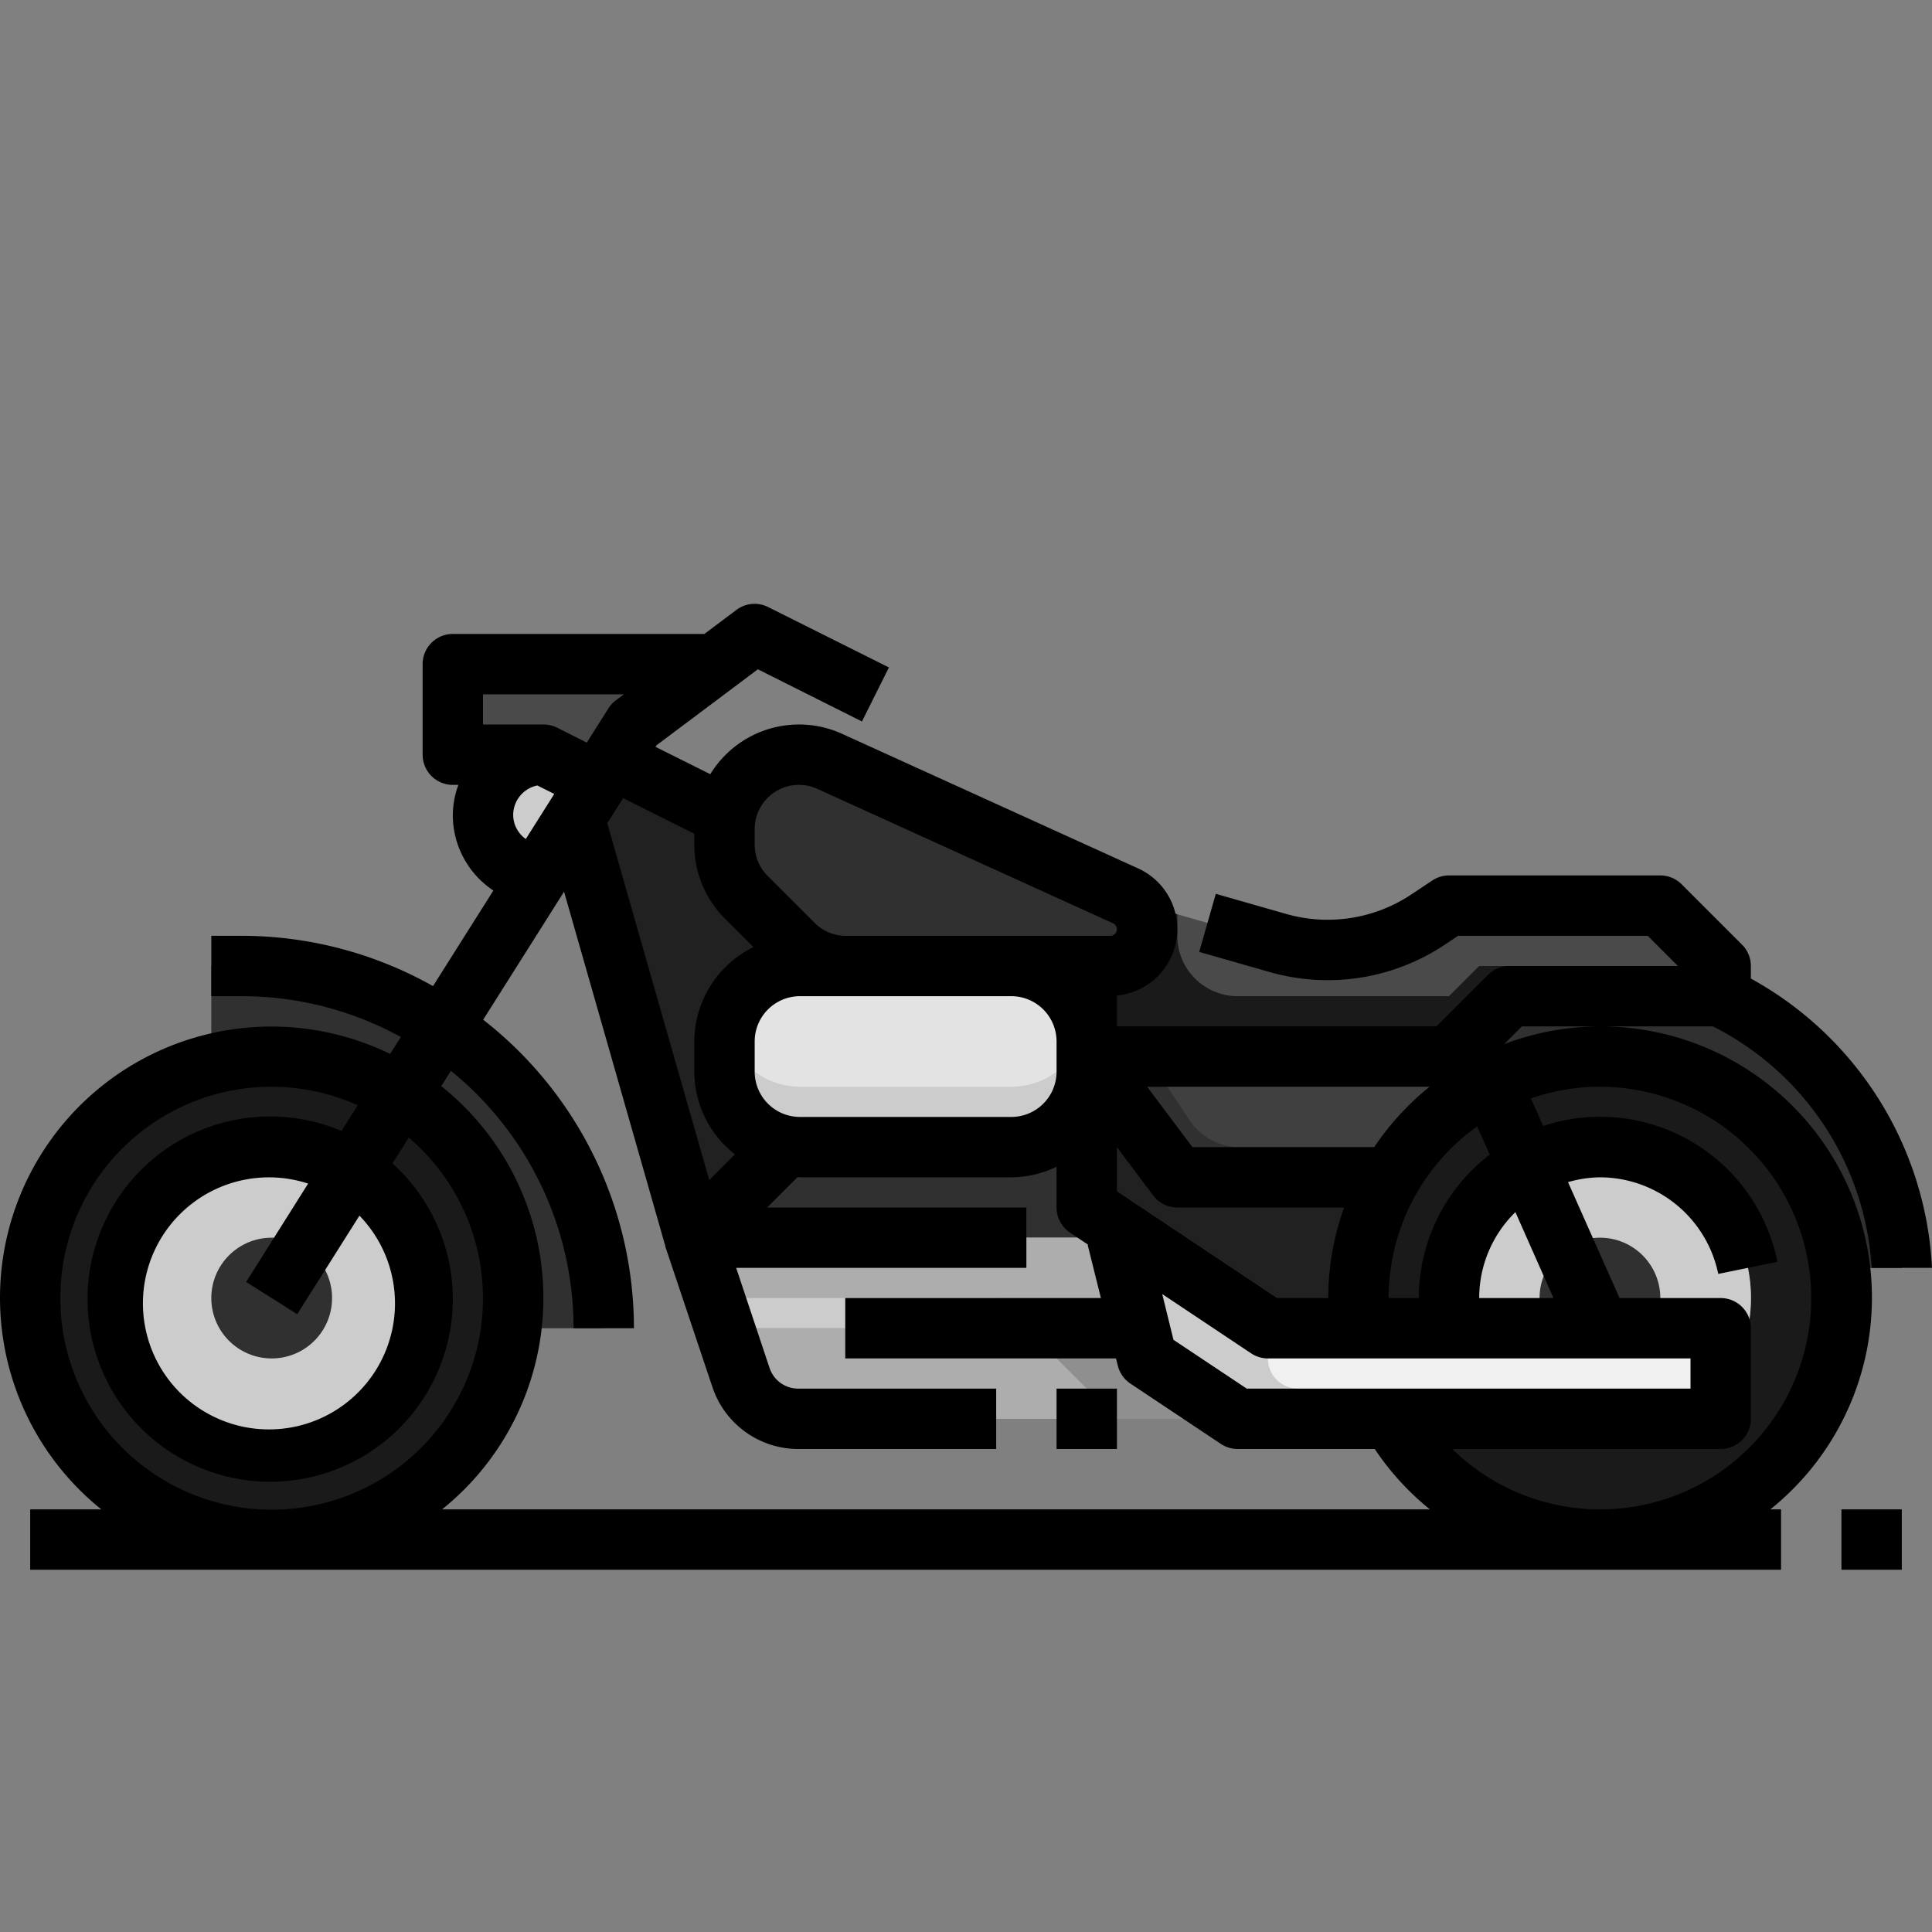 <svg xmlns="http://www.w3.org/2000/svg" height="512" viewBox="0 0 64 64" width="512"><rect x="0" y="0" width="64" height="64" fill="#808080" stroke="none"/><g id="_26-Motorcycle" data-name="26-Motorcycle"><path d="m61 42h2a10.657 10.657 0 0 0 -6-9h-7l-1.5 1.5.5.5.388.866a8 8 0 1 0 11.552 8.124 8.086 8.086 0 0 0 -.007-2.022c0 .014.005.028.007.042zm-8 6a5 5 0 1 1 5-5 5 5 0 0 1 -5 5z" fill="#303030"></path><path d="m55.67 38.77a5 5 0 1 0 2.33 4.23 4.963 4.963 0 0 0 -2.33-4.23zm1.6-2.53a7.975 7.975 0 0 1 3.73 6.76 8.1 8.1 0 0 1 -.06.99 8 8 0 1 1 -9.94-8.74 8.239 8.239 0 0 1 2-.25 7.879 7.879 0 0 1 4.27 1.24z" fill="#1a1a1a"></path><path d="m55.67 38.77a5 5 0 1 1 -2.67-.77 5 5 0 0 1 2.67.77z" fill="#ccc"></path><path d="m36 32v2.5a2.5 2.5 0 0 0 -2.5-2.5z" fill="#212121"></path><path d="m63 42h-2l-.06.01a8 8 0 0 0 -7.94-7.01 7.822 7.822 0 0 0 -3.61.87l-.39-.87-.5-.5 1.5-1.5h7a10.657 10.657 0 0 1 6 9z" fill="#303030"></path><path d="m57 32v1h-7l-1.5 1.5-.5.5h-12v-3h.78a1.212 1.212 0 0 0 1.22-1.22 1.268 1.268 0 0 0 -.19-.66l.19-.12 4.33 1.24a6.013 6.013 0 0 0 4.98-.78l.69-.46h7z" fill="#4a4a4a"></path><path d="m49 35 .39.87a7.87 7.87 0 0 0 -3.33 3.16l-.06-.03h-7l-3-4h12l.5-.5z" fill="#404040"></path><path d="m46 39 .06.03a7.954 7.954 0 0 0 -1.06 3.97 8.262 8.262 0 0 0 .06 1h-3.06l-4.85-3.23-1.15-.77v-5l3 4z" fill="#212121"></path><path d="m41 47h-14.558a2 2 0 0 1 -1.9-1.368l-.542-1.632h13.75l.25 1z" fill="#adadad"></path><path d="m37.81 30.12a1.268 1.268 0 0 1 .19.66 1.212 1.212 0 0 1 -1.22 1.22h-8.76a2.468 2.468 0 0 1 -1.74-.72l-1.56-1.56a2.468 2.468 0 0 1 -.72-1.74v-.51a2.316 2.316 0 0 1 .04-.46 2.564 2.564 0 0 1 .68-1.29 2.488 2.488 0 0 1 1.75-.72 2.562 2.562 0 0 1 1.02.22l9.8 4.46a1.307 1.307 0 0 1 .52.44z" fill="#303030"></path><path d="m37 41 .75 3h-13.75l-1-3z" fill="#ccc"></path><path d="m36 40 1.15.77-.15.23h-14l3-3v-.05a2.734 2.734 0 0 0 .5.05h7a2.5 2.5 0 0 0 2.5-2.5z" fill="#303030"></path><path d="m36 35v.5a2.5 2.5 0 0 1 -2.5 2.5h-7a2.734 2.734 0 0 1 -.5-.05 2.5 2.5 0 0 1 -2-2.45v-1a2.5 2.5 0 0 1 2.5-2.5h7a2.5 2.5 0 0 1 2.5 2.5z" fill="#e3e3e3"></path><path d="m33.5 36h-7a2.734 2.734 0 0 1 -.5-.05 2.5 2.5 0 0 1 -1.948-1.958 2.5 2.5 0 0 0 -.052.508v1a2.5 2.5 0 0 0 2 2.45 2.734 2.734 0 0 0 .5.05h7a2.5 2.5 0 0 0 2.5-2.5v-1a2.577 2.577 0 0 0 -.05-.5 2.5 2.5 0 0 1 -2.45 2z" fill="#ccc"></path><path d="m19.8 25.9.48-.76 3.72 1.86.04.01a2.316 2.316 0 0 0 -.04.46v.51a2.468 2.468 0 0 0 .72 1.74l1.56 1.56a2.468 2.468 0 0 0 1.74.72h-1.52a2.5 2.5 0 0 0 -2.5 2.5v1a2.5 2.5 0 0 0 2 2.45v.05l-3 3-3.97-13.89z" fill="#212121"></path><path d="m20.28 25.14-.48.76-1.8-.9h-3v-3h8.67l-2.67 2z" fill="#4a4a4a"></path><path d="m20 44h-3l-.06-.01a8.1 8.1 0 0 0 .06-.99 7.975 7.975 0 0 0 -3.73-6.76l1.4-2.22a11.959 11.959 0 0 1 5.33 9.98z" fill="#303030"></path><path d="m19.03 27.11-1.18 1.88a2 2 0 0 1 .15-3.99l1.8.9z" fill="#ccc"></path><path d="m11.67 38.77a5 5 0 1 0 2.33 4.23 4.963 4.963 0 0 0 -2.33-4.23zm1.6-2.53a7.975 7.975 0 0 1 3.73 6.76 8.1 8.1 0 0 1 -.06.99 8 8 0 1 1 -9.94-8.74 8.239 8.239 0 0 1 2-.25 7.879 7.879 0 0 1 4.27 1.24z" fill="#1a1a1a"></path><path d="m14.67 34.02-1.4 2.22a7.879 7.879 0 0 0 -4.27-1.24 8.239 8.239 0 0 0 -2 .25v-3.25h1a11.9 11.9 0 0 1 6.67 2.02z" fill="#303030"></path><path d="m11.67 38.77a5 5 0 1 1 -2.67-.77 5 5 0 0 1 2.67.77z" fill="#ccc"></path><circle cx="9" cy="43" fill="#303030" r="2"></circle><circle cx="53" cy="43" fill="#303030" r="2"></circle><path d="m37.75 44-.75-3 .15-.23 4.85 3.23h3.06 3.04 4.9 4v3h-10.93-2.07-3l-3-2z" fill="#f0f0f0"></path><path d="m43 46a1 1 0 0 1 -1-1v-1l-4.85-3.23-.15.23.75 3 .25 1 3 2h16v-1z" fill="#ccc"></path><path d="m38 45-.25-1h-3.027a1.987 1.987 0 0 1 .277 1l2 2h4z" fill="#8f8f8f"></path><path d="m34.723 44h3.027l-.75-3h-14l.667 2h9.333a1.994 1.994 0 0 1 1.723 1z" fill="#adadad"></path><path d="m39.406 37.109-1.406-2.109h-2l3 4h7l.06.03a7.835 7.835 0 0 1 .7-1.03h-5.69a2 2 0 0 1 -1.664-.891z" fill="#303030"></path><path d="m49 32-1 1h-7a2 2 0 0 1 -2-2v-.714l-1-.286-.19.12a1.268 1.268 0 0 1 .19.66 1.212 1.212 0 0 1 -1.22 1.22h-.78v3h12l.5-.5 1.5-1.5h7v-1z" fill="#1a1a1a"></path><path d="m35 46h2v2h-2z"></path><path d="m58 32.416v-.416a1 1 0 0 0 -.293-.707l-2-2a1 1 0 0 0 -.707-.293h-7a1 1 0 0 0 -.554.168l-.69.459a5 5 0 0 1 -4.152.648l-2.329-.666-.55 1.924 2.33.666a6.991 6.991 0 0 0 5.81-.908l.435-.291h6.283l1 1h-5.583a1 1 0 0 0 -.707.293l-1.707 1.707h-10.586v-1.022a2.209 2.209 0 0 0 .7-4.212l-9.8-4.455a3.448 3.448 0 0 0 -4.371 1.335l-1.814-.906.032-.051 2.253-1.689 1.105-.829 3.448 1.729.894-1.79-4-2a1 1 0 0 0 -1.047.09l-1.067.8h-8.333a1 1 0 0 0 -1 1v3a1 1 0 0 0 1 1h.184a2.966 2.966 0 0 0 -.184 1 3 3 0 0 0 1.344 2.5l-2 3.166a12.92 12.92 0 0 0 -6.344-1.666h-1v2h1a10.932 10.932 0 0 1 5.278 1.353l-.354.56a8.989 8.989 0 0 0 -9.568 15.087h-2.356v2h58v-2h-.356a8.987 8.987 0 0 0 -8.819-15.411l.589-.589h6.327a9.593 9.593 0 0 1 5.259 8h1 1a11.6 11.6 0 0 0 -6-9.584zm-16.7 13.584-2.427-1.617-.373-1.516 2.947 1.965a1.006 1.006 0 0 0 .553.168h14v1zm-4.3-6.535v-1.465l1.2 1.6a1 1 0 0 0 .8.4h5.525a8.936 8.936 0 0 0 -.525 3h-1.7zm-10.5-2.465a1.5 1.5 0 0 1 -1.5-1.5v-1a1.5 1.5 0 0 1 1.5-1.5h7a1.5 1.5 0 0 1 1.5 1.5v1a1.5 1.5 0 0 1 -1.5 1.5zm19.022 1h-6.022l-1.5-2h9.356a9.06 9.06 0 0 0 -1.834 2zm3.478 5a3.985 3.985 0 0 1 1.2-2.847l1.261 2.847zm-2 0h-1a6.991 6.991 0 0 1 2.934-5.687l.416.936a5.986 5.986 0 0 0 -2.35 4.751zm-22-15.534a1.466 1.466 0 0 1 2.072-1.335l9.8 4.455a.217.217 0 0 1 -.09.414h-8.761a1.452 1.452 0 0 1 -1.036-.43l-1.555-1.554a1.46 1.46 0 0 1 -.43-1.037zm-2 .152v.361a3.446 3.446 0 0 0 1.015 2.451l.944.943a3.5 3.5 0 0 0 -1.959 3.127v1a3.483 3.483 0 0 0 1.347 2.739l-.852.852-3.378-11.821.525-.831zm-7-4.618h4.667l-.267.2a1.006 1.006 0 0 0 -.246.266l-.716 1.134-.991-.5a1 1 0 0 0 -.447-.1h-2zm1 4a1 1 0 0 1 .8-.98l.561.28-.943 1.493a.981.981 0 0 1 -.418-.793zm-15 16a6.989 6.989 0 0 1 9.851-6.387l-.538.852a6.05 6.05 0 1 0 1.687 1.075l.541-.857a7 7 0 1 1 -11.541 5.317zm7.846.534 2.061-3.264a4.175 4.175 0 1 1 -1.7-1.062l-2.053 3.258zm4.798 6.466a8.978 8.978 0 0 0 -.027-14.021l.32-.506a10.98 10.98 0 0 1 4.063 8.527h2a12.975 12.975 0 0 0 -4.994-10.221l2.679-4.241 3.354 11.736c0 .014 0 .029.008.043l1.553 4.632a3 3 0 0 0 2.841 2.051h6.559v-2h-6.559a1 1 0 0 1 -.948-.684l-1.106-3.316h9.613v-2h-8.586l1.008-1.008c.027 0 .051.008.078.008h7a3.464 3.464 0 0 0 1.5-.351v1.351a1 1 0 0 0 .445.832l.608.405h-.023l.439 1.763h-8.469v2h8.969l.061.242a1 1 0 0 0 .415.59l3 2a1.006 1.006 0 0 0 .555.168h4.54a8.984 8.984 0 0 0 1.827 2zm45.356-7a6.994 6.994 0 0 1 -11.891 5h8.891a1 1 0 0 0 1-1v-3a1 1 0 0 0 -1-1h-3.35l-1.707-3.84a3.934 3.934 0 0 1 1.057-.16 4.012 4.012 0 0 1 3.92 3.2l1.96-.4a5.99 5.99 0 0 0 -7.761-4.5l-.406-.914a6.934 6.934 0 0 1 2.287-.386 7.008 7.008 0 0 1 7 7z"></path><path d="m61 50h2v2h-2z"></path></g></svg>